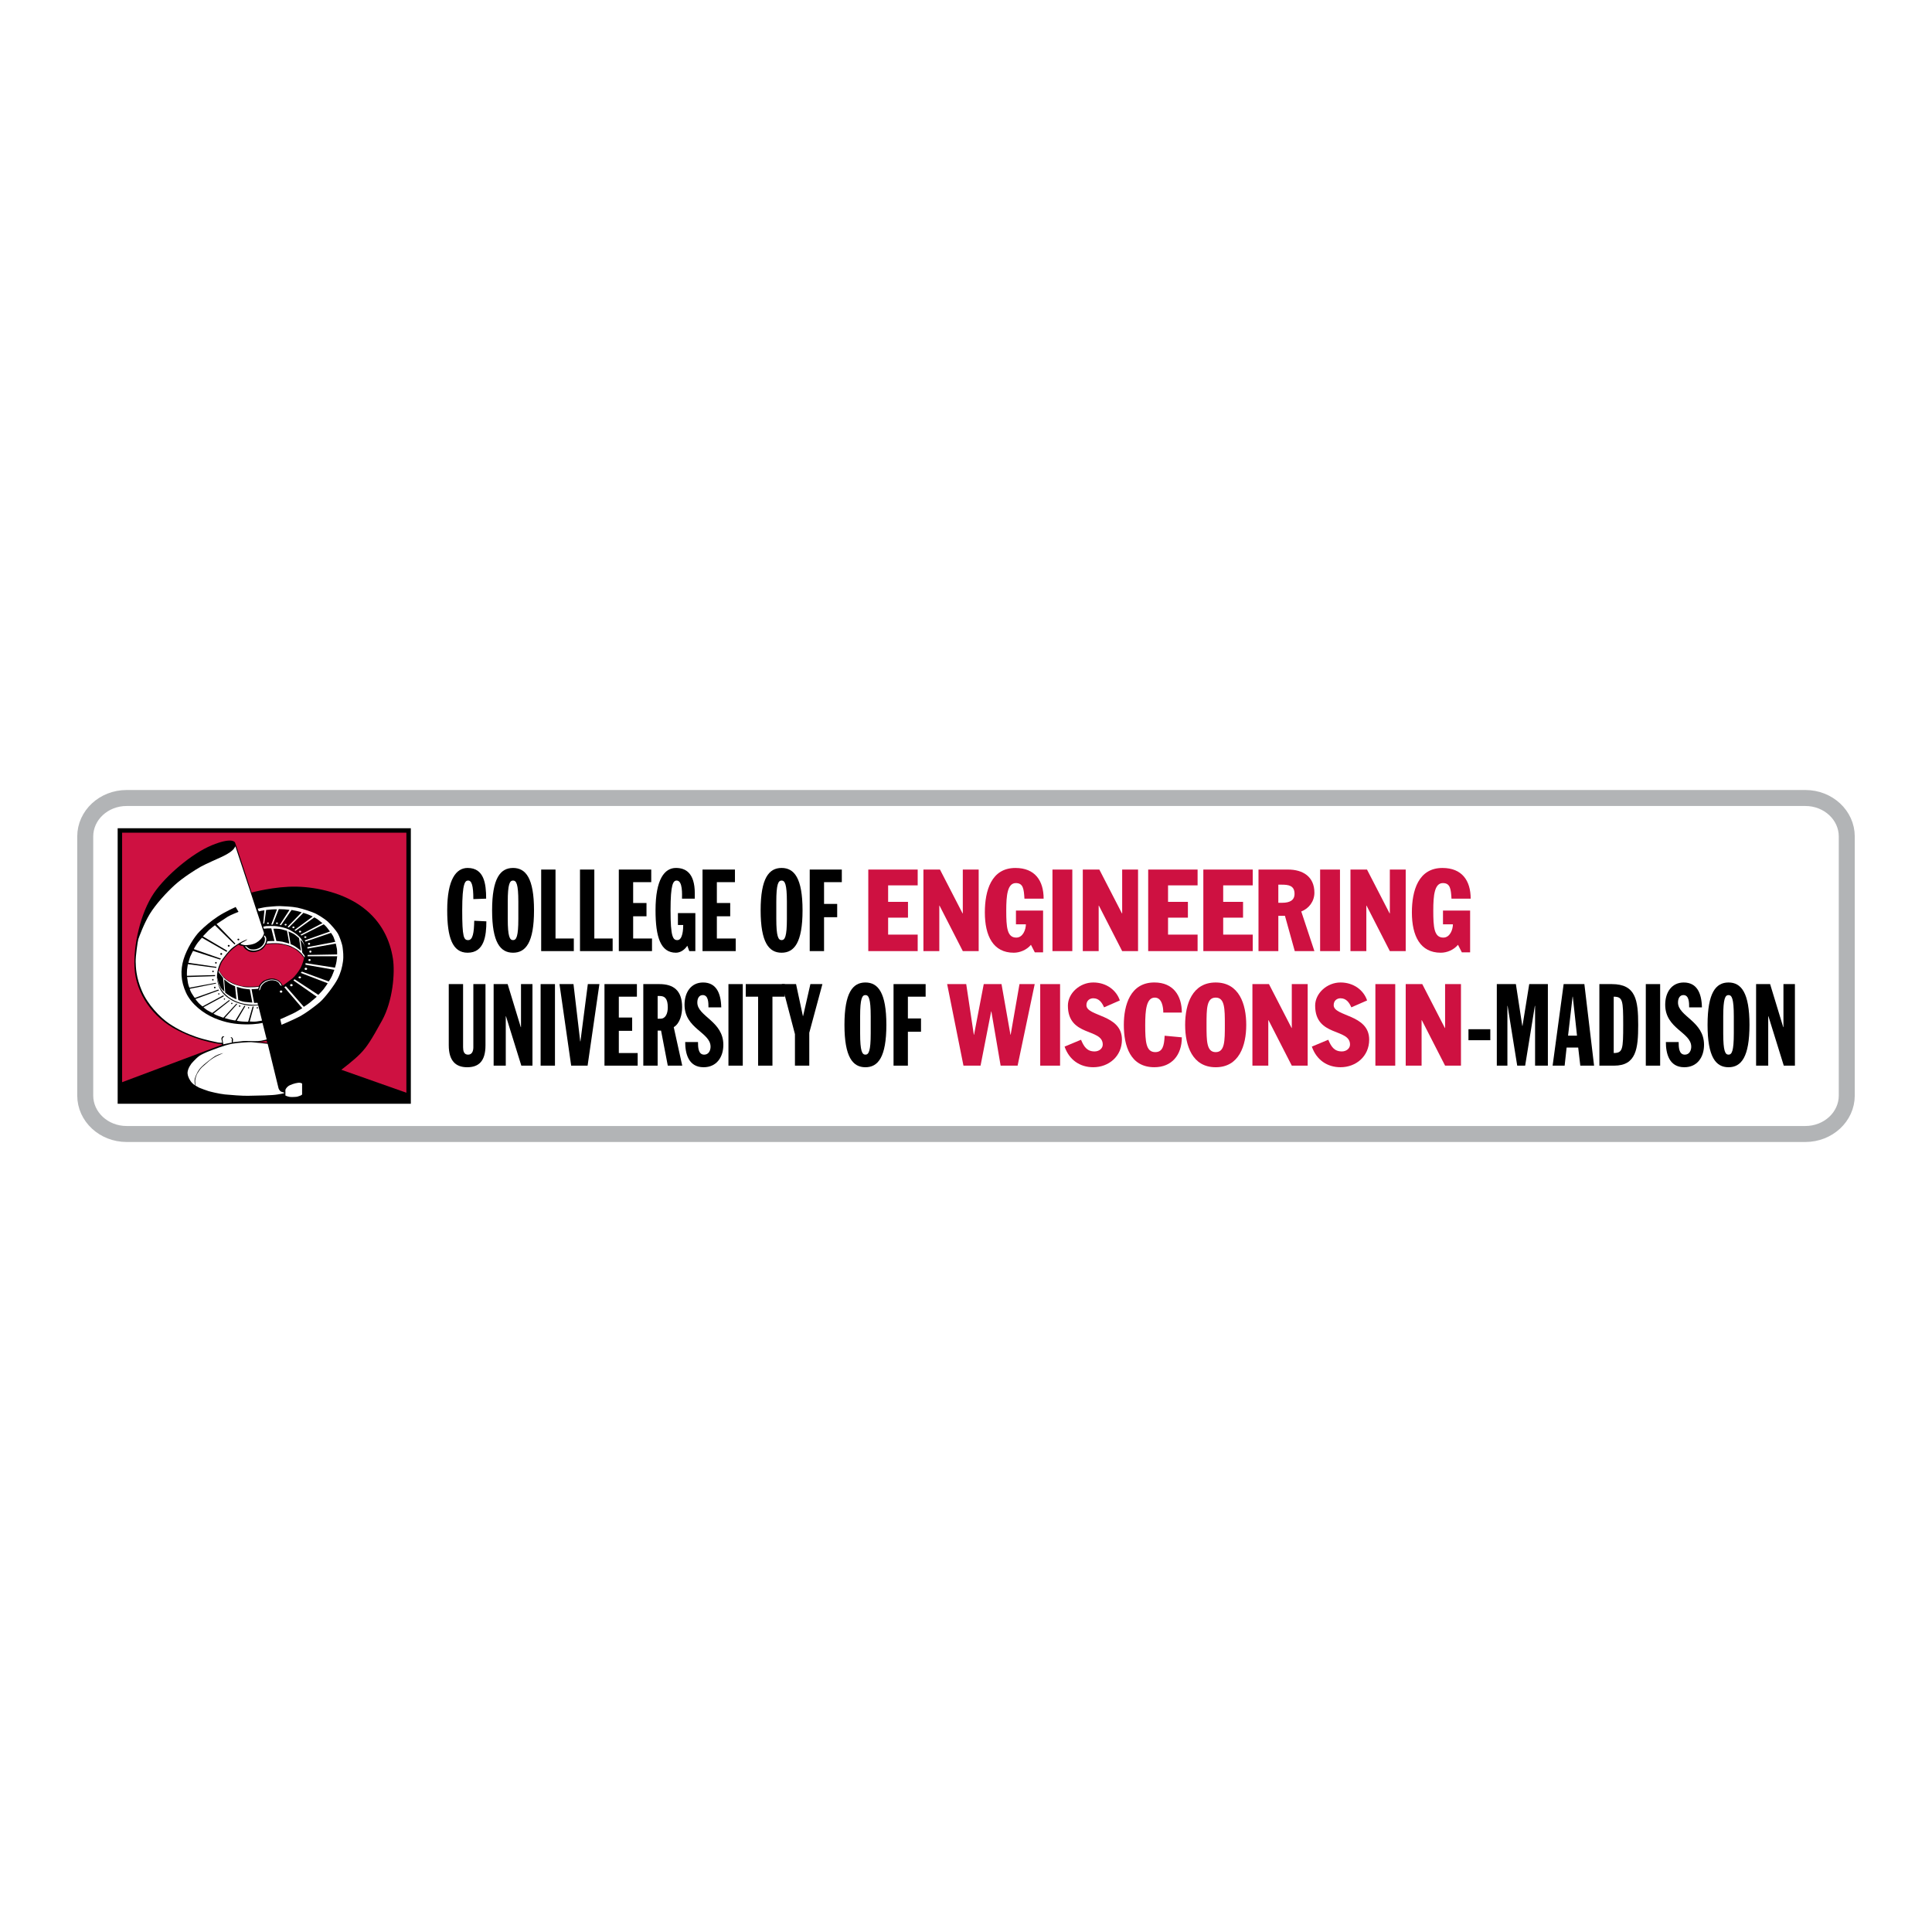 <?xml version="1.0" encoding="utf-8"?>
<!-- Generator: Adobe Illustrator 13.0.0, SVG Export Plug-In . SVG Version: 6.00 Build 14948)  -->
<!DOCTYPE svg PUBLIC "-//W3C//DTD SVG 1.0//EN" "http://www.w3.org/TR/2001/REC-SVG-20010904/DTD/svg10.dtd">
<svg version="1.0" id="Layer_1" xmlns="http://www.w3.org/2000/svg" xmlns:xlink="http://www.w3.org/1999/xlink" x="0px" y="0px"
	 width="192.756px" height="192.756px" viewBox="0 0 192.756 192.756" enable-background="new 0 0 192.756 192.756"
	 xml:space="preserve">
<g>
	<polygon fill-rule="evenodd" clip-rule="evenodd" fill="#FFFFFF" points="0,0 192.756,0 192.756,192.756 0,192.756 0,0 	"/>
	
		<path fill-rule="evenodd" clip-rule="evenodd" fill="#FFFFFF" stroke="#B2B4B6" stroke-width="1.595" stroke-miterlimit="2.613" d="
		M184.252,109.301c0,2.119-1.85,3.838-4.13,3.838H12.634c-2.281,0-4.13-1.719-4.13-3.838V83.455c0-2.121,1.85-3.839,4.13-3.839
		h167.488c2.28,0,4.13,1.718,4.13,3.839V109.301L184.252,109.301z"/>
	
		<polygon fill-rule="evenodd" clip-rule="evenodd" fill="#CE1141" stroke="#000000" stroke-width="0.444" stroke-miterlimit="2.613" points="
		40.767,82.856 11.961,82.856 11.961,109.9 40.767,109.9 40.767,82.856 	"/>
	<path fill-rule="evenodd" clip-rule="evenodd" d="M34.053,106.73c0,0,1.269-0.951,1.911-1.619c0.662-0.686,1.07-1.332,2.155-3.301
		c1.085-1.967,1.299-4.777,1.085-6.158c-0.287-1.853-1.146-3.714-2.996-5.11s-4.447-2.032-6.618-2.08
		c-2.17-0.047-4.493,0.588-4.493,0.588s-1.605-4.936-1.65-5c-0.046-0.063-0.352-0.523-2.323,0.285
		c-1.972,0.81-4.585,3.032-5.762,4.762c-1.368,2.01-2.063,5.253-1.941,7.459c0.143,2.579,1.818,4.968,4.264,6.222
		s4.448,1.396,4.448,1.396l0.015,0.062l-10.194,3.82l0.007,1.842h28.806l0.041-0.783L34.053,106.73L34.053,106.73L34.053,106.73z
		 M26.267,104.002c-0.1-0.018-0.52-0.041-0.52-0.041s0.42-0.047,0.497-0.055c0.076-0.008,0.359-0.072,0.359-0.072l0.061,0.215
		C26.664,104.049,26.366,104.018,26.267,104.002L26.267,104.002L26.267,104.002z M29.973,96.597
		c-0.164,0.312-0.588,0.858-0.81,1.032s-0.948,0.715-0.948,0.715s-0.252-0.572-0.81-0.691c-0.443-0.094-0.779,0.057-1.062,0.184
		c-0.283,0.125-0.527,0.555-0.527,0.555s-0.672,0.08-1.368,0.031c-0.696-0.047-1.391-0.373-1.819-0.674s-0.81-0.96-0.81-0.96
		s0.199-0.651,0.352-0.881s0.428-0.611,0.756-0.96s0.871-0.706,0.871-0.706s0.1,0.063,0.153,0.079
		c0.054,0.016,0.313,0.071,0.313,0.071s0.068,0.27,0.527,0.5c0.458,0.23,0.933,0.032,1.23-0.104c0.298-0.135,0.52-0.571,0.52-0.571
		s0.733-0.063,1.085-0.047c0.352,0.016,0.956,0.087,1.605,0.405s1.108,1.008,1.108,1.008S30.232,96.105,29.973,96.597L29.973,96.597
		z"/>
	<path fill-rule="evenodd" clip-rule="evenodd" fill="#FFFFFF" d="M26.19,102.055c0,0-0.601,0.158-1.661,0.148
		c-1.06-0.012-2.017-0.16-3.127-0.625c-1.111-0.465-2.313-1.387-2.843-2.539c-0.53-1.154-0.571-2.244-0.245-3.323
		s1.09-2.275,1.6-2.783c0.509-0.508,1.11-1.026,1.834-1.502s1.763-0.942,1.763-0.942l0.285,0.487c0,0-0.795,0.307-1.08,0.487
		c-0.285,0.18-1.111,0.73-1.111,0.73l1.885,1.958l-0.092,0.074l-1.956-1.915c0,0-0.469,0.36-0.591,0.476
		c-0.122,0.117-0.611,0.635-0.611,0.635l2.435,1.439l-0.071,0.106l-2.456-1.407c0,0-0.224,0.243-0.407,0.476
		c-0.183,0.232-0.408,0.656-0.408,0.656l2.71,0.953l-0.071,0.095l-2.71-0.868c0,0-0.183,0.339-0.265,0.529s-0.204,0.656-0.204,0.656
		l2.801,0.413l-0.02,0.095l-2.832-0.37c0,0-0.062,0.38-0.082,0.561c-0.02,0.18-0.01,0.602-0.01,0.602l2.802-0.073l0.01,0.106
		l-2.802,0.094c0,0,0.062,0.34,0.082,0.529c0.02,0.191,0.152,0.529,0.152,0.529l2.649-0.486l0.01,0.074l-2.624,0.523
		c0,0,0.046,0.199,0.191,0.445c0.146,0.246,0.313,0.467,0.313,0.467l2.354-0.832l0.061,0.078l-2.353,0.865
		c0,0,0.183,0.254,0.321,0.396c0.138,0.145,0.39,0.342,0.39,0.342l2.056-1.104l0.092,0.072l-2.056,1.111
		c0,0,0.184,0.174,0.375,0.293c0.191,0.119,0.511,0.277,0.511,0.277l1.689-1.293l0.053,0.072l-1.627,1.285
		c0,0,0.114,0.086,0.39,0.197s0.596,0.215,0.596,0.215l1.306-1.412l0.076,0.047l-1.252,1.396c0,0,0.245,0.08,0.535,0.15
		c0.291,0.072,0.535,0.096,0.535,0.096l0.901-1.477l0.092,0.041l-0.856,1.459c0,0,0.229,0.057,0.565,0.08
		c0.336,0.023,0.573,0.023,0.573,0.023l0.443-1.523l0.115,0.008l-0.405,1.484c0,0,0.413,0.039,0.657,0.008s0.573-0.096,0.573-0.096
		l-0.382-1.516c0,0-0.573,0.057-0.986,0.008c-0.413-0.047-1.261-0.246-1.826-0.627c-0.546-0.367-1.055-0.754-1.261-1.801
		c-0.168-0.852,0.222-1.729,0.382-1.992c0.161-0.262,0.783-1.102,1.215-1.413c0.894-0.643,1.383-0.762,1.383-0.762
		s0.031,0.048-0.55,0.341c-0.098,0.049-0.114,0.127-0.114,0.127s0.291,0.103,0.458,0.111c0.168,0.008,0.748-0.031,1.108-0.247
		c0.718-0.429,0.771-0.96,0.771-0.96l-2.857-8.657c0,0-0.1,0.198-0.214,0.317c-0.114,0.119-0.359,0.365-1.116,0.722
		c-0.439,0.207-1.582,0.698-2.101,0.984s-1.788,1.087-2.613,1.833c-0.825,0.746-1.903,1.928-2.491,2.888
		c-0.588,0.96-1.078,2.317-1.146,2.516s-0.283,1.73-0.267,2.262c0.015,0.532,0.031,1.532,0.619,2.905
		c0.588,1.373,1.796,2.627,2.713,3.254c0.917,0.625,1.804,1.016,2.682,1.324c0.878,0.311,2.041,0.531,2.17,0.564
		c0.13,0.031,0.451,0.031,0.451,0.031l-0.077-0.381c0,0-0.016-0.088,0.061-0.199s0.229-0.055,0.229-0.055s-0.13,0.088-0.161,0.158
		c-0.03,0.072-0.03,0.15-0.03,0.15l0.092,0.484c0,0,0.168-0.039,0.321-0.07c0.153-0.033,0.52-0.104,0.52-0.104l-0.008-0.215
		c0,0,0.054-0.135-0.023-0.215c-0.076-0.078-0.092-0.102-0.092-0.102s0.077-0.033,0.161,0.047c0.084,0.08,0.084,0.197,0.084,0.197
		l-0.023,0.252c0,0,0.008,0,0.023-0.002c0.134-0.016,0.824-0.096,1.027-0.113c0.224-0.021,0.937,0,1.121,0.01
		c0.183,0.01,0.479-0.01,0.662-0.043c0.183-0.031,0.55-0.127,0.55-0.127L26.19,102.055L26.19,102.055z"/>
	<path fill-rule="evenodd" clip-rule="evenodd" d="M23.875,93.732c0,0.044-0.041,0.08-0.092,0.08s-0.092-0.036-0.092-0.08
		s0.041-0.079,0.092-0.079S23.875,93.688,23.875,93.732L23.875,93.732z"/>
	<path fill-rule="evenodd" clip-rule="evenodd" d="M22.917,94.362c0,0.046-0.043,0.084-0.097,0.084s-0.097-0.038-0.097-0.084
		c0-0.047,0.043-0.085,0.097-0.085S22.917,94.315,22.917,94.362L22.917,94.362z"/>
	<path fill-rule="evenodd" clip-rule="evenodd" d="M22.163,95.176c0,0.053-0.041,0.096-0.092,0.096s-0.091-0.043-0.091-0.096
		c0-0.052,0.041-0.095,0.091-0.095S22.163,95.124,22.163,95.176L22.163,95.176z"/>
	<path fill-rule="evenodd" clip-rule="evenodd" d="M21.624,96.06c0,0.044-0.037,0.08-0.082,0.08c-0.044,0-0.082-0.036-0.082-0.08
		c0-0.043,0.037-0.079,0.082-0.079C21.587,95.981,21.624,96.017,21.624,96.06L21.624,96.06z"/>
	<path fill-rule="evenodd" clip-rule="evenodd" d="M21.328,96.917c0,0.043-0.035,0.079-0.077,0.079
		c-0.042,0-0.076-0.036-0.076-0.079c0-0.044,0.034-0.08,0.076-0.08C21.293,96.837,21.328,96.874,21.328,96.917L21.328,96.917z"/>
	<path fill-rule="evenodd" clip-rule="evenodd" d="M21.308,97.754c0,0.043-0.032,0.078-0.071,0.078c-0.04,0-0.072-0.035-0.072-0.078
		c0-0.045,0.032-0.08,0.072-0.08C21.275,97.674,21.308,97.709,21.308,97.754L21.308,97.754z"/>
	<path fill-rule="evenodd" clip-rule="evenodd" d="M21.511,98.525c0,0.043-0.037,0.08-0.082,0.08s-0.082-0.037-0.082-0.08
		s0.037-0.08,0.082-0.08S21.511,98.482,21.511,98.525L21.511,98.525z"/>
	<path fill-rule="evenodd" clip-rule="evenodd" d="M21.898,99.16c0,0.039-0.03,0.068-0.066,0.068s-0.066-0.029-0.066-0.068
		c0-0.037,0.03-0.068,0.066-0.068S21.898,99.123,21.898,99.16L21.898,99.16z"/>
	<path fill-rule="evenodd" clip-rule="evenodd" d="M22.458,99.674c0,0.035-0.029,0.062-0.066,0.062s-0.066-0.027-0.066-0.062
		s0.03-0.064,0.066-0.064S22.458,99.639,22.458,99.674L22.458,99.674z"/>
	<path fill-rule="evenodd" clip-rule="evenodd" d="M23.192,100.113c0,0.037-0.029,0.068-0.066,0.068
		c-0.036,0-0.066-0.031-0.066-0.068c0-0.039,0.03-0.07,0.066-0.07C23.163,100.043,23.192,100.074,23.192,100.113L23.192,100.113z"/>
	<path fill-rule="evenodd" clip-rule="evenodd" d="M23.987,100.377c0,0.039-0.034,0.068-0.076,0.068s-0.077-0.029-0.077-0.068
		c0-0.037,0.035-0.068,0.077-0.068S23.987,100.34,23.987,100.377L23.987,100.377z"/>
	<path fill-rule="evenodd" clip-rule="evenodd" d="M24.863,100.547c0,0.037-0.027,0.068-0.061,0.068s-0.061-0.031-0.061-0.068
		c0-0.039,0.027-0.068,0.061-0.068S24.863,100.508,24.863,100.547L24.863,100.547z"/>
	<path fill-rule="evenodd" clip-rule="evenodd" d="M25.739,100.551c0,0.041-0.029,0.074-0.066,0.074s-0.067-0.033-0.067-0.074
		s0.03-0.072,0.067-0.072S25.739,100.51,25.739,100.551L25.739,100.551z"/>
	<path fill-rule="evenodd" clip-rule="evenodd" fill="#FFFFFF" d="M25.846,98.826l0.104-0.09c0,0,0.042-0.203,0.122-0.346
		s0.279-0.326,0.39-0.389s0.363-0.174,0.516-0.195c0.153-0.02,0.32-0.008,0.45,0.025c0.13,0.031,0.306,0.139,0.375,0.209
		c0.068,0.072,0.152,0.25,0.152,0.25l0.165,0.088c0,0-0.073-0.162-0.115-0.23c-0.042-0.066-0.218-0.25-0.397-0.328
		c-0.132-0.059-0.408-0.107-0.584-0.088c-0.179,0.02-0.424,0.105-0.531,0.154c-0.115,0.053-0.321,0.215-0.428,0.346
		s-0.133,0.27-0.167,0.361C25.862,98.684,25.846,98.826,25.846,98.826L25.846,98.826z"/>
	<path fill-rule="evenodd" clip-rule="evenodd" fill="#FFFFFF" d="M26.328,93.423c0,0,0.107,0.119,0.107,0.246s0,0.333-0.161,0.555
		c-0.161,0.223-0.359,0.381-0.696,0.469c-0.336,0.087-0.619,0.032-0.771-0.072c-0.153-0.103-0.252-0.214-0.252-0.214l-0.115,0.007
		c0,0,0.153,0.183,0.276,0.278c0.122,0.095,0.352,0.135,0.565,0.151c0.214,0.016,0.588-0.096,0.68-0.159s0.321-0.254,0.405-0.38
		c0.084-0.127,0.184-0.31,0.199-0.517c0.015-0.206-0.023-0.246-0.054-0.317c-0.031-0.071-0.123-0.143-0.123-0.143L26.328,93.423
		L26.328,93.423z"/>
	<path fill-rule="evenodd" clip-rule="evenodd" fill="#FFFFFF" d="M25.75,98.658l0.077-0.217c0,0-0.173,0.037-0.393,0.047
		c-0.219,0.012-0.825,0.033-1.075-0.016c-0.25-0.047-0.749-0.174-1.035-0.285c-0.285-0.111-0.759-0.387-1.008-0.662
		s-0.5-0.692-0.5-0.692l-0.004,0.153l0.443,0.576l0.132,1.365c0,0-0.27-0.18-0.422-0.498c-0.153-0.316-0.209-0.486-0.225-0.672
		c-0.016-0.186-0.036-0.201-0.036-0.201s-0.021,0.145,0.015,0.312c0.036,0.17,0.137,0.467,0.173,0.545
		c0.036,0.08,0.336,0.545,0.423,0.625c0.087,0.078,0.372,0.396,0.754,0.625c0.382,0.227,0.87,0.412,1.273,0.486
		s0.515,0.09,0.846,0.1c0.331,0.012,0.55-0.01,0.55-0.01l-0.046-0.191l-0.341,0.012l-0.254-1.359l0.015-0.006L25.75,98.658
		L25.75,98.658L25.75,98.658z M23.057,99.445c-0.237-0.135-0.581-0.396-0.581-0.396l-0.115-1.34c0,0,0.39,0.316,0.558,0.428
		c0.168,0.111,0.535,0.262,0.535,0.262l0.13,1.301C23.584,99.699,23.28,99.572,23.057,99.445L23.057,99.445L23.057,99.445z
		 M25.174,100.025c0,0-0.359-0.016-0.726-0.062c-0.367-0.049-0.673-0.191-0.673-0.191l-0.153-1.318c0,0,0.413,0.137,0.68,0.184
		c0.267,0.047,0.626,0.072,0.626,0.072L25.174,100.025L25.174,100.025z"/>
	<path fill-rule="evenodd" clip-rule="evenodd" fill="#FFFFFF" d="M29.98,93.772c0,0,0.115,0.095,0.191,0.214
		c0.076,0.119,0.145,0.223,0.176,0.302c0.03,0.079,0.099,0.238,0.099,0.238s-0.099-0.285-0.138-0.389
		c-0.038-0.103-0.214-0.453-0.382-0.619c-0.168-0.167-0.313-0.31-0.619-0.5c-0.306-0.191-0.436-0.278-0.749-0.389
		c-0.313-0.111-0.925-0.23-1.139-0.238c-0.214-0.008-0.69-0.008-0.866,0.007c-0.175,0.017-0.295,0.064-0.295,0.064l0.069,0.198
		c0,0,0.184-0.024,0.329-0.032c0.146-0.008,0.413,0,0.413,0l0.313,1.254c0,0-0.313,0.008-0.405,0.008
		c-0.092,0-0.291,0.024-0.291,0.024s-0.031,0.079-0.046,0.11s-0.054,0.127-0.054,0.127s0.344-0.047,0.527-0.047
		s0.596-0.032,1.016,0.056c0.42,0.087,0.71,0.151,0.963,0.278s0.626,0.333,0.733,0.452c0.107,0.119,0.245,0.214,0.344,0.349
		c0.099,0.135,0.222,0.294,0.222,0.294l0.007-0.183l-0.237-0.302L29.98,93.772L29.98,93.772L29.98,93.772z M28.174,93.955
		c-0.143-0.032-0.601-0.074-0.601-0.074l-0.296-1.227c0,0,0.55-0.01,0.816,0.063c0.265,0.074,0.539,0.148,0.539,0.148l0.235,1.28
		C28.867,94.145,28.317,93.986,28.174,93.955L28.174,93.955L28.174,93.955z M29.519,94.473C29.326,94.325,29,94.198,29,94.198
		l-0.224-1.27c0,0,0.417,0.18,0.57,0.275c0.152,0.096,0.489,0.392,0.489,0.392l0.194,1.259
		C30.029,94.854,29.713,94.621,29.519,94.473L29.519,94.473z"/>
	<path fill-rule="evenodd" clip-rule="evenodd" fill="#FFFFFF" d="M26.381,90.823c0,0-0.173,0.021-0.286,0.042
		c-0.112,0.021-0.275,0.063-0.275,0.063l-0.112-0.264c0,0,0.662-0.148,0.876-0.169c0.214-0.021,1.019-0.106,1.334-0.095
		c0.316,0.011,1.192,0.042,1.763,0.159c0.571,0.116,1.508,0.445,1.773,0.572c0.265,0.126,0.927,0.529,1.243,0.814
		s0.866,0.931,1.019,1.206c0.153,0.275,0.428,1.016,0.469,1.386c0.041,0.371,0.112,0.847,0.031,1.407
		c-0.082,0.561-0.214,1.101-0.53,1.724c-0.316,0.625-1.284,1.895-1.763,2.307c-0.479,0.414-1.375,1.08-1.926,1.387
		s-1.905,0.879-1.905,0.879l-0.133-0.551c0,0,0.367-0.148,0.51-0.223s0.774-0.338,0.988-0.465s0.703-0.412,0.703-0.412l-1.793-2.096
		l0.152-0.096l1.793,2.053c0,0,0.417-0.264,0.642-0.455c0.225-0.189,0.652-0.551,0.652-0.551l-2.333-1.629l0.112-0.115l2.374,1.555
		c0,0,0.336-0.328,0.53-0.572c0.193-0.242,0.407-0.582,0.407-0.582l-2.689-1.036l0.112-0.127l2.68,0.983
		c0,0,0.214-0.307,0.326-0.561c0.112-0.254,0.234-0.603,0.234-0.603l-2.883-0.508l0.01-0.159l2.935,0.456
		c0,0,0.111-0.36,0.152-0.614c0.041-0.254,0.071-0.529,0.071-0.529h-2.965l0.021-0.127l2.934-0.053c0,0,0.01-0.391-0.02-0.561
		c-0.031-0.169-0.112-0.519-0.112-0.519l-2.812,0.497l-0.041-0.137l2.802-0.54c0,0-0.132-0.371-0.184-0.498
		c-0.051-0.126-0.245-0.392-0.245-0.392l-2.547,0.868l-0.071-0.116l2.517-0.889c0,0-0.194-0.254-0.306-0.402
		c-0.113-0.148-0.316-0.318-0.316-0.318l-2.222,1.122l-0.102-0.085l2.201-1.153c0,0-0.286-0.201-0.397-0.307
		c-0.112-0.106-0.417-0.265-0.417-0.265l-1.875,1.344l-0.112-0.074l1.824-1.354c0,0-0.316-0.159-0.489-0.222
		c-0.173-0.063-0.438-0.148-0.438-0.148l-1.457,1.46l-0.123-0.063l1.406-1.45c0,0-0.336-0.105-0.499-0.137
		c-0.164-0.032-0.51-0.096-0.51-0.096l-1.049,1.523l-0.133-0.032l0.979-1.502c0,0-0.357-0.042-0.499-0.053
		c-0.143-0.011-0.571-0.021-0.571-0.021l-0.601,1.544h-0.153l0.571-1.523c0,0-0.367-0.011-0.53,0.01
		c-0.163,0.021-0.55,0.053-0.55,0.053l-0.184,1.344l-0.112,0.032L26.381,90.823L26.381,90.823z"/>
	<path fill-rule="evenodd" clip-rule="evenodd" fill="#FFFFFF" d="M30.034,97.512c0,0.053-0.057,0.096-0.127,0.096
		s-0.127-0.043-0.127-0.096c0-0.051,0.057-0.094,0.127-0.094S30.034,97.461,30.034,97.512L30.034,97.512z"/>
	<path fill-rule="evenodd" clip-rule="evenodd" fill="#FFFFFF" d="M30.645,96.661c0,0.062-0.057,0.111-0.127,0.111
		c-0.071,0-0.128-0.049-0.128-0.111s0.057-0.111,0.128-0.111C30.588,96.55,30.645,96.599,30.645,96.661L30.645,96.661z"/>
	<path fill-rule="evenodd" clip-rule="evenodd" fill="#FFFFFF" d="M30.992,95.782c0,0.056-0.051,0.101-0.112,0.101
		c-0.062,0-0.112-0.044-0.112-0.101c0-0.055,0.05-0.1,0.112-0.1C30.941,95.682,30.992,95.727,30.992,95.782L30.992,95.782z"/>
	<path fill-rule="evenodd" clip-rule="evenodd" fill="#FFFFFF" d="M31.073,94.941c0,0.058-0.047,0.105-0.107,0.105
		c-0.059,0-0.107-0.047-0.107-0.105s0.048-0.106,0.107-0.106C31.025,94.835,31.073,94.883,31.073,94.941L31.073,94.941z"/>
	<path fill-rule="evenodd" clip-rule="evenodd" fill="#FFFFFF" d="M30.94,94.164c0,0.056-0.048,0.101-0.107,0.101
		c-0.059,0-0.107-0.045-0.107-0.101c0-0.055,0.048-0.1,0.107-0.1C30.892,94.063,30.94,94.108,30.94,94.164L30.94,94.164z"/>
	<path fill-rule="evenodd" clip-rule="evenodd" fill="#FFFFFF" d="M30.574,93.497c0,0.043-0.05,0.079-0.112,0.079
		s-0.112-0.036-0.112-0.079s0.05-0.079,0.112-0.079S30.574,93.454,30.574,93.497L30.574,93.497z"/>
	<path fill-rule="evenodd" clip-rule="evenodd" fill="#FFFFFF" d="M30.054,92.947c0,0.049-0.053,0.089-0.117,0.089
		s-0.117-0.04-0.117-0.089c0-0.049,0.053-0.089,0.117-0.089S30.054,92.898,30.054,92.947L30.054,92.947z"/>
	<path fill-rule="evenodd" clip-rule="evenodd" fill="#FFFFFF" d="M29.382,92.523c0,0.049-0.048,0.088-0.107,0.088
		c-0.059,0-0.107-0.04-0.107-0.088c0-0.048,0.048-0.088,0.107-0.088C29.334,92.436,29.382,92.475,29.382,92.523L29.382,92.523z"/>
	<path fill-rule="evenodd" clip-rule="evenodd" fill="#FFFFFF" d="M28.597,92.254c0,0.046-0.046,0.083-0.102,0.083
		s-0.102-0.037-0.102-0.083c0-0.046,0.046-0.083,0.102-0.083S28.597,92.208,28.597,92.254L28.597,92.254z"/>
	<path fill-rule="evenodd" clip-rule="evenodd" fill="#FFFFFF" d="M27.731,92.111c0,0.041-0.044,0.074-0.097,0.074
		s-0.097-0.033-0.097-0.074c0-0.042,0.043-0.074,0.097-0.074S27.731,92.07,27.731,92.111L27.731,92.111z"/>
	<path fill-rule="evenodd" clip-rule="evenodd" fill="#FFFFFF" d="M26.825,92.111c0,0.043-0.041,0.079-0.092,0.079
		c-0.05,0-0.091-0.036-0.091-0.079c0-0.044,0.041-0.08,0.091-0.08C26.784,92.032,26.825,92.067,26.825,92.111L26.825,92.111z"/>
	<path fill-rule="evenodd" clip-rule="evenodd" fill="#FFFFFF" d="M28.169,98.93c0,0.062-0.057,0.111-0.127,0.111
		s-0.127-0.049-0.127-0.111c0-0.061,0.057-0.109,0.127-0.109S28.169,98.869,28.169,98.93L28.169,98.93z"/>
	<path fill-rule="evenodd" clip-rule="evenodd" fill="#FFFFFF" d="M29.199,98.291c0,0.061-0.058,0.109-0.127,0.109
		c-0.071,0-0.128-0.049-0.128-0.109c0-0.062,0.057-0.111,0.128-0.111C29.141,98.18,29.199,98.229,29.199,98.291L29.199,98.291z"/>
	<path fill-rule="evenodd" clip-rule="evenodd" fill="#FFFFFF" d="M30.141,109.191v-1.08c0,0-0.115-0.119-0.42-0.078
		c-0.306,0.039-0.771,0.189-0.97,0.34c-0.199,0.152-0.275,0.35-0.275,0.35v0.58c0,0,0.167,0.088,0.428,0.135
		c0.148,0.027,0.649,0.004,0.756-0.023C30.133,109.287,30.141,109.191,30.141,109.191L30.141,109.191z"/>
	<path fill-rule="evenodd" clip-rule="evenodd" fill="#FFFFFF" d="M26.707,104.145c0,0-1.416-0.16-1.63-0.17
		c-0.214-0.01-1.315,0.049-1.916,0.158c-0.819,0.15-2.003,0.639-2.292,0.742c-0.229,0.08-0.764,0.326-0.938,0.443
		c-0.404,0.271-0.913,0.891-0.845,0.814c0.122-0.137-0.442,0.486-0.367,1.016c0.051,0.361,0.234,0.625,0.356,0.793
		c0.123,0.17,0.382,0.346,0.382,0.346s-0.053-0.254-0.046-0.5c0.008-0.246,0.229-0.771,0.489-1.111
		c0.26-0.342,0.665-0.635,0.886-0.818c0.222-0.182,0.586-0.445,0.703-0.508c0.363-0.193,0.795-0.285,0.795-0.285
		s-0.595,0.264-0.688,0.311c-0.107,0.051-0.446,0.254-0.718,0.467c-0.083,0.064-0.638,0.553-0.745,0.654
		c-0.208,0.201-0.391,0.533-0.455,0.623c-0.061,0.088-0.207,0.539-0.207,0.691c0,0.143,0.021,0.486,0.021,0.486
		s0.24,0.156,0.377,0.221c0.137,0.062,0.749,0.285,0.932,0.34c0.184,0.057,1.04,0.27,1.643,0.334
		c0.604,0.062,1.734,0.143,2.277,0.135c0.542-0.008,1.176-0.023,1.712-0.039c0.534-0.018,0.97-0.041,1.283-0.096
		c0.313-0.057,0.657-0.096,0.65-0.16c-0.008-0.062-0.291-0.047-0.428-0.205c-0.137-0.158-0.153-0.27-0.153-0.27L26.707,104.145
		L26.707,104.145z"/>
	<path fill-rule="evenodd" clip-rule="evenodd" d="M47.226,89.704c0-1.348-0.165-1.851-0.517-1.851
		c-0.297,0-0.594,0.206-0.594,2.971c0,2.674,0.154,2.972,0.594,2.972c0.473,0,0.583-0.754,0.605-1.932l1.21,0.058
		c0,1.417-0.198,3.131-1.87,3.131c-1.53,0-2.036-1.554-2.036-4.229c0-3.108,0.902-4.228,2.036-4.228c1.65,0,1.849,1.577,1.849,3.063
		L47.226,89.704L47.226,89.704z"/>
	<path fill-rule="evenodd" clip-rule="evenodd" d="M51.188,86.596c1.266,0,2.091,1.017,2.091,4.228c0,3.211-0.825,4.229-2.091,4.229
		c-1.265,0-2.091-1.017-2.091-4.229C49.097,87.613,49.922,86.596,51.188,86.596L51.188,86.596L51.188,86.596z M50.659,91.681
		c0,1.759,0.198,2.114,0.528,2.114c0.33,0,0.528-0.355,0.528-2.114v-1.714c0-1.76-0.198-2.114-0.528-2.114
		c-0.331,0-0.528,0.354-0.528,2.114V91.681L50.659,91.681z"/>
	<polygon fill-rule="evenodd" clip-rule="evenodd" points="53.993,86.756 55.424,86.756 55.424,93.635 57.25,93.635 57.25,94.892 
		53.993,94.892 53.993,86.756 	"/>
	<polygon fill-rule="evenodd" clip-rule="evenodd" points="57.866,86.756 59.296,86.756 59.296,93.635 61.124,93.635 61.124,94.892 
		57.866,94.892 57.866,86.756 	"/>
	<polygon fill-rule="evenodd" clip-rule="evenodd" points="61.739,86.756 64.975,86.756 64.975,88.013 63.17,88.013 63.17,90.093 
		64.501,90.093 64.501,91.418 63.17,91.418 63.17,93.635 65.051,93.635 65.051,94.892 61.739,94.892 61.739,86.756 	"/>
	<path fill-rule="evenodd" clip-rule="evenodd" d="M68.044,89.659c0-0.377,0.088-1.806-0.528-1.806
		c-0.352,0-0.616,0.343-0.616,2.959c0,2.674,0.242,2.983,0.682,2.983c0.54,0,0.583-1.12,0.583-1.509h-0.529v-1.188h1.739v3.794
		h-0.605l-0.198-0.537c-0.22,0.343-0.638,0.697-1.134,0.697c-1.529,0-2.036-1.554-2.036-4.229c0-3.108,0.902-4.228,2.036-4.228
		c0.924,0,1.881,0.457,1.881,2.537v0.526H68.044L68.044,89.659z"/>
	<polygon fill-rule="evenodd" clip-rule="evenodd" points="70.091,86.756 73.326,86.756 73.326,88.013 71.521,88.013 71.521,90.093 
		72.853,90.093 72.853,91.418 71.521,91.418 71.521,93.635 73.403,93.635 73.403,94.892 70.091,94.892 70.091,86.756 	"/>
	<path fill-rule="evenodd" clip-rule="evenodd" d="M77.98,86.596c1.265,0,2.09,1.017,2.09,4.228c0,3.211-0.825,4.229-2.09,4.229
		c-1.266,0-2.091-1.017-2.091-4.229C75.89,87.613,76.715,86.596,77.98,86.596L77.98,86.596L77.98,86.596z M77.452,91.681
		c0,1.759,0.198,2.114,0.528,2.114c0.33,0,0.528-0.355,0.528-2.114v-1.714c0-1.76-0.198-2.114-0.528-2.114
		c-0.33,0-0.528,0.354-0.528,2.114V91.681L77.452,91.681z"/>
	<polygon fill-rule="evenodd" clip-rule="evenodd" points="80.786,86.756 83.988,86.756 83.988,88.013 82.216,88.013 82.216,90.184 
		83.526,90.184 83.526,91.51 82.216,91.51 82.216,94.892 80.786,94.892 80.786,86.756 	"/>
	<polygon fill-rule="evenodd" clip-rule="evenodd" fill="#CE1141" points="86.629,86.756 91.558,86.756 91.558,88.333 
		88.609,88.333 88.609,89.979 90.59,89.979 90.59,91.555 88.609,91.555 88.609,93.247 91.558,93.247 91.558,94.892 86.629,94.892 
		86.629,86.756 	"/>
	<polygon fill-rule="evenodd" clip-rule="evenodd" fill="#CE1141" points="92.13,86.756 93.781,86.756 96.037,91.132 96.059,91.132 
		96.059,86.756 97.643,86.756 97.643,94.892 96.059,94.892 93.737,90.355 93.715,90.355 93.715,94.892 92.13,94.892 92.13,86.756 	
		"/>
	<path fill-rule="evenodd" clip-rule="evenodd" fill="#CE1141" d="M104.069,95.018h-0.825l-0.386-0.754
		c-0.439,0.526-1.122,0.789-1.717,0.789c-2.046,0-2.882-1.668-2.882-4.022c0-2.16,0.638-4.434,3.048-4.434
		c1.947,0,2.816,1.257,2.816,3.063h-1.914c-0.056-0.96-0.121-1.555-0.858-1.555c-0.837,0-0.957,1.223-0.957,2.731
		c0,1.668,0.076,2.708,1,2.708c0.672,0,0.958-0.811,0.958-1.325h-0.99v-1.372h2.707V95.018L104.069,95.018z"/>
	<polygon fill-rule="evenodd" clip-rule="evenodd" fill="#CE1141" points="105.004,86.756 106.985,86.756 106.985,94.892 
		105.004,94.892 105.004,86.756 	"/>
	<polygon fill-rule="evenodd" clip-rule="evenodd" fill="#CE1141" points="108.03,86.756 109.681,86.756 111.937,91.132 
		111.959,91.132 111.959,86.756 113.543,86.756 113.543,94.892 111.959,94.892 109.637,90.355 109.615,90.355 109.615,94.892 
		108.03,94.892 108.03,86.756 	"/>
	<polygon fill-rule="evenodd" clip-rule="evenodd" fill="#CE1141" points="114.555,86.756 119.484,86.756 119.484,88.333 
		116.536,88.333 116.536,89.979 118.517,89.979 118.517,91.555 116.536,91.555 116.536,93.247 119.484,93.247 119.484,94.892 
		114.555,94.892 114.555,86.756 	"/>
	<polygon fill-rule="evenodd" clip-rule="evenodd" fill="#CE1141" points="120.057,86.756 124.986,86.756 124.986,88.333 
		122.038,88.333 122.038,89.979 124.019,89.979 124.019,91.555 122.038,91.555 122.038,93.247 124.986,93.247 124.986,94.892 
		120.057,94.892 120.057,86.756 	"/>
	<path fill-rule="evenodd" clip-rule="evenodd" fill="#CE1141" d="M125.559,86.756h2.949c1.485,0,2.63,0.708,2.63,2.308
		c0,0.857-0.539,1.577-1.31,1.874l1.31,3.954h-1.959l-0.979-3.52h-0.66v3.52h-1.98V86.756L125.559,86.756L125.559,86.756z
		 M127.539,90.07h0.386c0.748,0,1.231-0.24,1.231-0.892c0-0.845-0.627-0.914-1.287-0.914h-0.33V90.07L127.539,90.07z"/>
	<polygon fill-rule="evenodd" clip-rule="evenodd" fill="#CE1141" points="131.709,86.756 133.69,86.756 133.69,94.892 
		131.709,94.892 131.709,86.756 	"/>
	<polygon fill-rule="evenodd" clip-rule="evenodd" fill="#CE1141" points="134.736,86.756 136.386,86.756 138.643,91.132 
		138.664,91.132 138.664,86.756 140.248,86.756 140.248,94.892 138.664,94.892 136.342,90.355 136.32,90.355 136.32,94.892 
		134.736,94.892 134.736,86.756 	"/>
	<path fill-rule="evenodd" clip-rule="evenodd" fill="#CE1141" d="M146.674,95.018h-0.825l-0.385-0.754
		c-0.44,0.526-1.122,0.789-1.717,0.789c-2.047,0-2.883-1.668-2.883-4.022c0-2.16,0.638-4.434,3.048-4.434
		c1.948,0,2.817,1.257,2.817,3.063h-1.914c-0.056-0.96-0.122-1.555-0.858-1.555c-0.837,0-0.958,1.223-0.958,2.731
		c0,1.668,0.076,2.708,1.001,2.708c0.672,0,0.957-0.811,0.957-1.325h-0.99v-1.372h2.707V95.018L146.674,95.018z"/>
	<path fill-rule="evenodd" clip-rule="evenodd" d="M44.772,98.184h1.43v6.295c0,0.367,0.077,0.744,0.496,0.744
		c0.396,0,0.528-0.354,0.528-0.744v-6.295h1.211v6.102c0,1.6-0.683,2.193-1.827,2.193c-1.1,0-1.837-0.594-1.837-2.193V98.184
		L44.772,98.184z"/>
	<polygon fill-rule="evenodd" clip-rule="evenodd" points="49.25,98.184 50.648,98.184 51.958,102.48 51.98,102.48 51.98,98.184 
		53.124,98.184 53.124,106.32 52.013,106.32 50.483,101.395 50.461,101.395 50.461,106.32 49.25,106.32 49.25,98.184 	"/>
	<polygon fill-rule="evenodd" clip-rule="evenodd" points="53.938,98.184 55.369,98.184 55.369,106.32 53.938,106.32 53.938,98.184 
			"/>
	<polygon fill-rule="evenodd" clip-rule="evenodd" points="55.82,98.184 57.217,98.184 57.888,103.896 57.91,103.896 58.648,98.184 
		59.803,98.184 58.625,106.32 56.986,106.32 55.82,98.184 	"/>
	<polygon fill-rule="evenodd" clip-rule="evenodd" points="60.309,98.184 63.544,98.184 63.544,99.439 61.74,99.439 61.74,101.52 
		63.071,101.52 63.071,102.846 61.74,102.846 61.74,105.062 63.621,105.062 63.621,106.32 60.309,106.32 60.309,98.184 	"/>
	<path fill-rule="evenodd" clip-rule="evenodd" d="M64.182,98.184h1.607c1.364,0,2.266,0.594,2.266,2.309
		c0,0.686-0.198,1.6-0.836,1.988l0.848,3.84h-1.442l-0.671-3.498h-0.341v3.498h-1.431V98.184L64.182,98.184L64.182,98.184z
		 M65.613,101.635h0.286c0.528,0,0.726-0.549,0.726-1.131c0-0.881-0.308-1.133-0.792-1.133h-0.22V101.635L65.613,101.635z"/>
	<path fill-rule="evenodd" clip-rule="evenodd" d="M69.64,103.965c0,0.457,0,1.258,0.616,1.258c0.473,0,0.638-0.457,0.638-0.789
		c0-1.451-2.597-1.783-2.597-4.193c0-1.223,0.638-2.217,1.848-2.217c1.288,0,1.783,1.018,1.815,2.48h-1.276
		c0-0.459,0-1.225-0.572-1.225c-0.341,0-0.54,0.299-0.54,0.744c0,1.383,2.597,1.85,2.597,4.217c0,1.244-0.683,2.238-1.97,2.238
		c-1.529,0-1.837-1.393-1.837-2.514H69.64L69.64,103.965z"/>
	<polygon fill-rule="evenodd" clip-rule="evenodd" points="72.677,98.184 74.107,98.184 74.107,106.32 72.677,106.32 72.677,98.184 
			"/>
	<polygon fill-rule="evenodd" clip-rule="evenodd" points="75.637,99.439 74.404,99.439 74.404,98.184 78.299,98.184 78.299,99.439 
		77.067,99.439 77.067,106.32 75.637,106.32 75.637,99.439 	"/>
	<polygon fill-rule="evenodd" clip-rule="evenodd" points="79.312,103.176 78.002,98.184 79.422,98.184 80.104,101.371 
		80.126,101.371 80.853,98.184 82.052,98.184 80.742,103.039 80.742,106.32 79.312,106.32 79.312,103.176 	"/>
	<path fill-rule="evenodd" clip-rule="evenodd" d="M86.343,98.023c1.265,0,2.09,1.018,2.09,4.229s-0.825,4.227-2.09,4.227
		c-1.266,0-2.091-1.016-2.091-4.227S85.078,98.023,86.343,98.023L86.343,98.023L86.343,98.023z M85.815,103.109
		c0,1.76,0.198,2.113,0.528,2.113c0.33,0,0.528-0.354,0.528-2.113v-1.715c0-1.76-0.198-2.115-0.528-2.115
		c-0.331,0-0.528,0.355-0.528,2.115V103.109L85.815,103.109z"/>
	<polygon fill-rule="evenodd" clip-rule="evenodd" points="89.149,98.184 92.351,98.184 92.351,99.439 90.58,99.439 90.58,101.611 
		91.889,101.611 91.889,102.938 90.58,102.938 90.58,106.32 89.149,106.32 89.149,98.184 	"/>
	<polygon fill-rule="evenodd" clip-rule="evenodd" fill="#CE1141" points="94.497,98.184 96.4,98.184 97.159,103.234 
		97.181,103.234 98.149,98.184 99.921,98.184 100.812,103.234 100.834,103.234 101.715,98.184 103.233,98.184 101.527,106.32 
		99.833,106.32 98.909,100.914 98.887,100.914 97.83,106.32 96.125,106.32 94.497,98.184 	"/>
	<polygon fill-rule="evenodd" clip-rule="evenodd" fill="#CE1141" points="103.783,98.184 105.764,98.184 105.764,106.32 
		103.783,106.32 103.783,98.184 	"/>
	<path fill-rule="evenodd" clip-rule="evenodd" fill="#CE1141" d="M107.854,103.736c0.286,0.686,0.594,1.166,1.354,1.166
		c0.451,0,0.814-0.297,0.814-0.686c0-1.656-3.478-0.742-3.478-3.885c0-1.223,1.178-2.309,2.531-2.309
		c1.32,0,2.311,0.777,2.651,1.793l-1.573,0.688c-0.209-0.48-0.507-0.904-1.078-0.904c-0.342,0-0.683,0.217-0.683,0.686
		c0,1.154,3.543,0.893,3.543,3.439c0,1.67-1.32,2.754-2.86,2.754c-1.332,0-2.399-0.73-2.861-2.057L107.854,103.736L107.854,103.736z
		"/>
	<path fill-rule="evenodd" clip-rule="evenodd" fill="#CE1141" d="M116.062,101.029c0-0.549-0.132-1.498-0.847-1.498
		c-0.836,0-0.957,1.223-0.957,2.73c0,1.67,0.076,2.709,1.001,2.709c0.727,0,0.892-0.617,0.936-1.635l1.717,0.16
		c0,1.783-1.023,2.982-2.74,2.982c-2.398,0-3.048-2.113-3.048-4.227c0-1.955,0.638-4.229,3.048-4.229c1.893,0,2.74,1.326,2.74,3.006
		H116.062L116.062,101.029z"/>
	<path fill-rule="evenodd" clip-rule="evenodd" fill="#CE1141" d="M121.29,98.023c2.333,0,3.048,2.148,3.048,4.229
		c0,2.078-0.715,4.227-3.048,4.227s-3.049-2.148-3.049-4.227C118.241,100.172,118.957,98.023,121.29,98.023L121.29,98.023
		L121.29,98.023z M121.29,104.971c0.913,0,0.913-1.119,0.913-2.719c0-1.602,0-2.721-0.913-2.721c-0.914,0-0.914,1.119-0.914,2.721
		C120.376,103.852,120.376,104.971,121.29,104.971L121.29,104.971z"/>
	<polygon fill-rule="evenodd" clip-rule="evenodd" fill="#CE1141" points="124.954,98.184 126.604,98.184 128.86,102.561 
		128.882,102.561 128.882,98.184 130.467,98.184 130.467,106.32 128.882,106.32 126.561,101.783 126.538,101.783 126.538,106.32 
		124.954,106.32 124.954,98.184 	"/>
	<path fill-rule="evenodd" clip-rule="evenodd" fill="#CE1141" d="M132.524,103.736c0.285,0.686,0.594,1.166,1.354,1.166
		c0.45,0,0.813-0.297,0.813-0.686c0-1.656-3.478-0.742-3.478-3.885c0-1.223,1.179-2.309,2.531-2.309c1.32,0,2.312,0.777,2.652,1.793
		l-1.573,0.688c-0.209-0.48-0.507-0.904-1.079-0.904c-0.341,0-0.682,0.217-0.682,0.686c0,1.154,3.542,0.893,3.542,3.439
		c0,1.67-1.319,2.754-2.86,2.754c-1.331,0-2.398-0.73-2.861-2.057L132.524,103.736L132.524,103.736z"/>
	<polygon fill-rule="evenodd" clip-rule="evenodd" fill="#CE1141" points="137.223,98.184 139.203,98.184 139.203,106.32 
		137.223,106.32 137.223,98.184 	"/>
	<polygon fill-rule="evenodd" clip-rule="evenodd" fill="#CE1141" points="140.248,98.184 141.899,98.184 144.154,102.561 
		144.177,102.561 144.177,98.184 145.761,98.184 145.761,106.32 144.177,106.32 141.855,101.783 141.833,101.783 141.833,106.32 
		140.248,106.32 140.248,98.184 	"/>
	<polygon fill-rule="evenodd" clip-rule="evenodd" points="146.51,102.686 148.688,102.686 148.688,103.783 146.51,103.783 
		146.51,102.686 	"/>
	<polygon fill-rule="evenodd" clip-rule="evenodd" points="149.337,98.184 151.24,98.184 151.879,102.354 151.9,102.354 
		152.572,98.184 154.432,98.184 154.432,106.32 153.155,106.32 153.155,100.355 153.133,100.355 152.165,106.32 151.373,106.32 
		150.415,100.355 150.394,100.355 150.394,106.32 149.337,106.32 149.337,98.184 	"/>
	<path fill-rule="evenodd" clip-rule="evenodd" d="M156.005,98.184h2.068l0.969,8.137h-1.375l-0.21-1.807h-1.155l-0.198,1.807
		h-1.199L156.005,98.184L156.005,98.184L156.005,98.184z M156.918,99.439h-0.021l-0.451,3.887h0.892L156.918,99.439L156.918,99.439z
		"/>
	<path fill-rule="evenodd" clip-rule="evenodd" d="M159.57,98.184h1.243c2.399,0,2.63,1.6,2.63,4.068
		c0,2.354-0.188,4.068-2.399,4.068h-1.474V98.184L159.57,98.184L159.57,98.184z M161.001,105.062
		c0.901-0.012,0.946-0.354,0.946-2.822c0-2.457-0.045-2.789-0.946-2.801V105.062L161.001,105.062z"/>
	<polygon fill-rule="evenodd" clip-rule="evenodd" points="164.202,98.184 165.633,98.184 165.633,106.32 164.202,106.32 
		164.202,98.184 	"/>
	<path fill-rule="evenodd" clip-rule="evenodd" d="M167.481,103.965c0,0.457,0,1.258,0.616,1.258c0.474,0,0.639-0.457,0.639-0.789
		c0-1.451-2.598-1.783-2.598-4.193c0-1.223,0.639-2.217,1.849-2.217c1.288,0,1.783,1.018,1.815,2.48h-1.275
		c0-0.459,0-1.225-0.573-1.225c-0.341,0-0.539,0.299-0.539,0.744c0,1.383,2.597,1.85,2.597,4.217c0,1.244-0.682,2.238-1.969,2.238
		c-1.529,0-1.838-1.393-1.838-2.514H167.481L167.481,103.965z"/>
	<path fill-rule="evenodd" clip-rule="evenodd" d="M172.455,98.023c1.266,0,2.091,1.018,2.091,4.229s-0.825,4.227-2.091,4.227
		s-2.091-1.016-2.091-4.227S171.189,98.023,172.455,98.023L172.455,98.023L172.455,98.023z M171.927,103.109
		c0,1.76,0.198,2.113,0.528,2.113s0.528-0.354,0.528-2.113v-1.715c0-1.76-0.198-2.115-0.528-2.115s-0.528,0.355-0.528,2.115V103.109
		L171.927,103.109z"/>
	<polygon fill-rule="evenodd" clip-rule="evenodd" points="175.206,98.184 176.604,98.184 177.913,102.48 177.935,102.48 
		177.935,98.184 179.079,98.184 179.079,106.32 177.968,106.32 176.438,101.395 176.416,101.395 176.416,106.32 175.206,106.32 
		175.206,98.184 	"/>
</g>
</svg>
